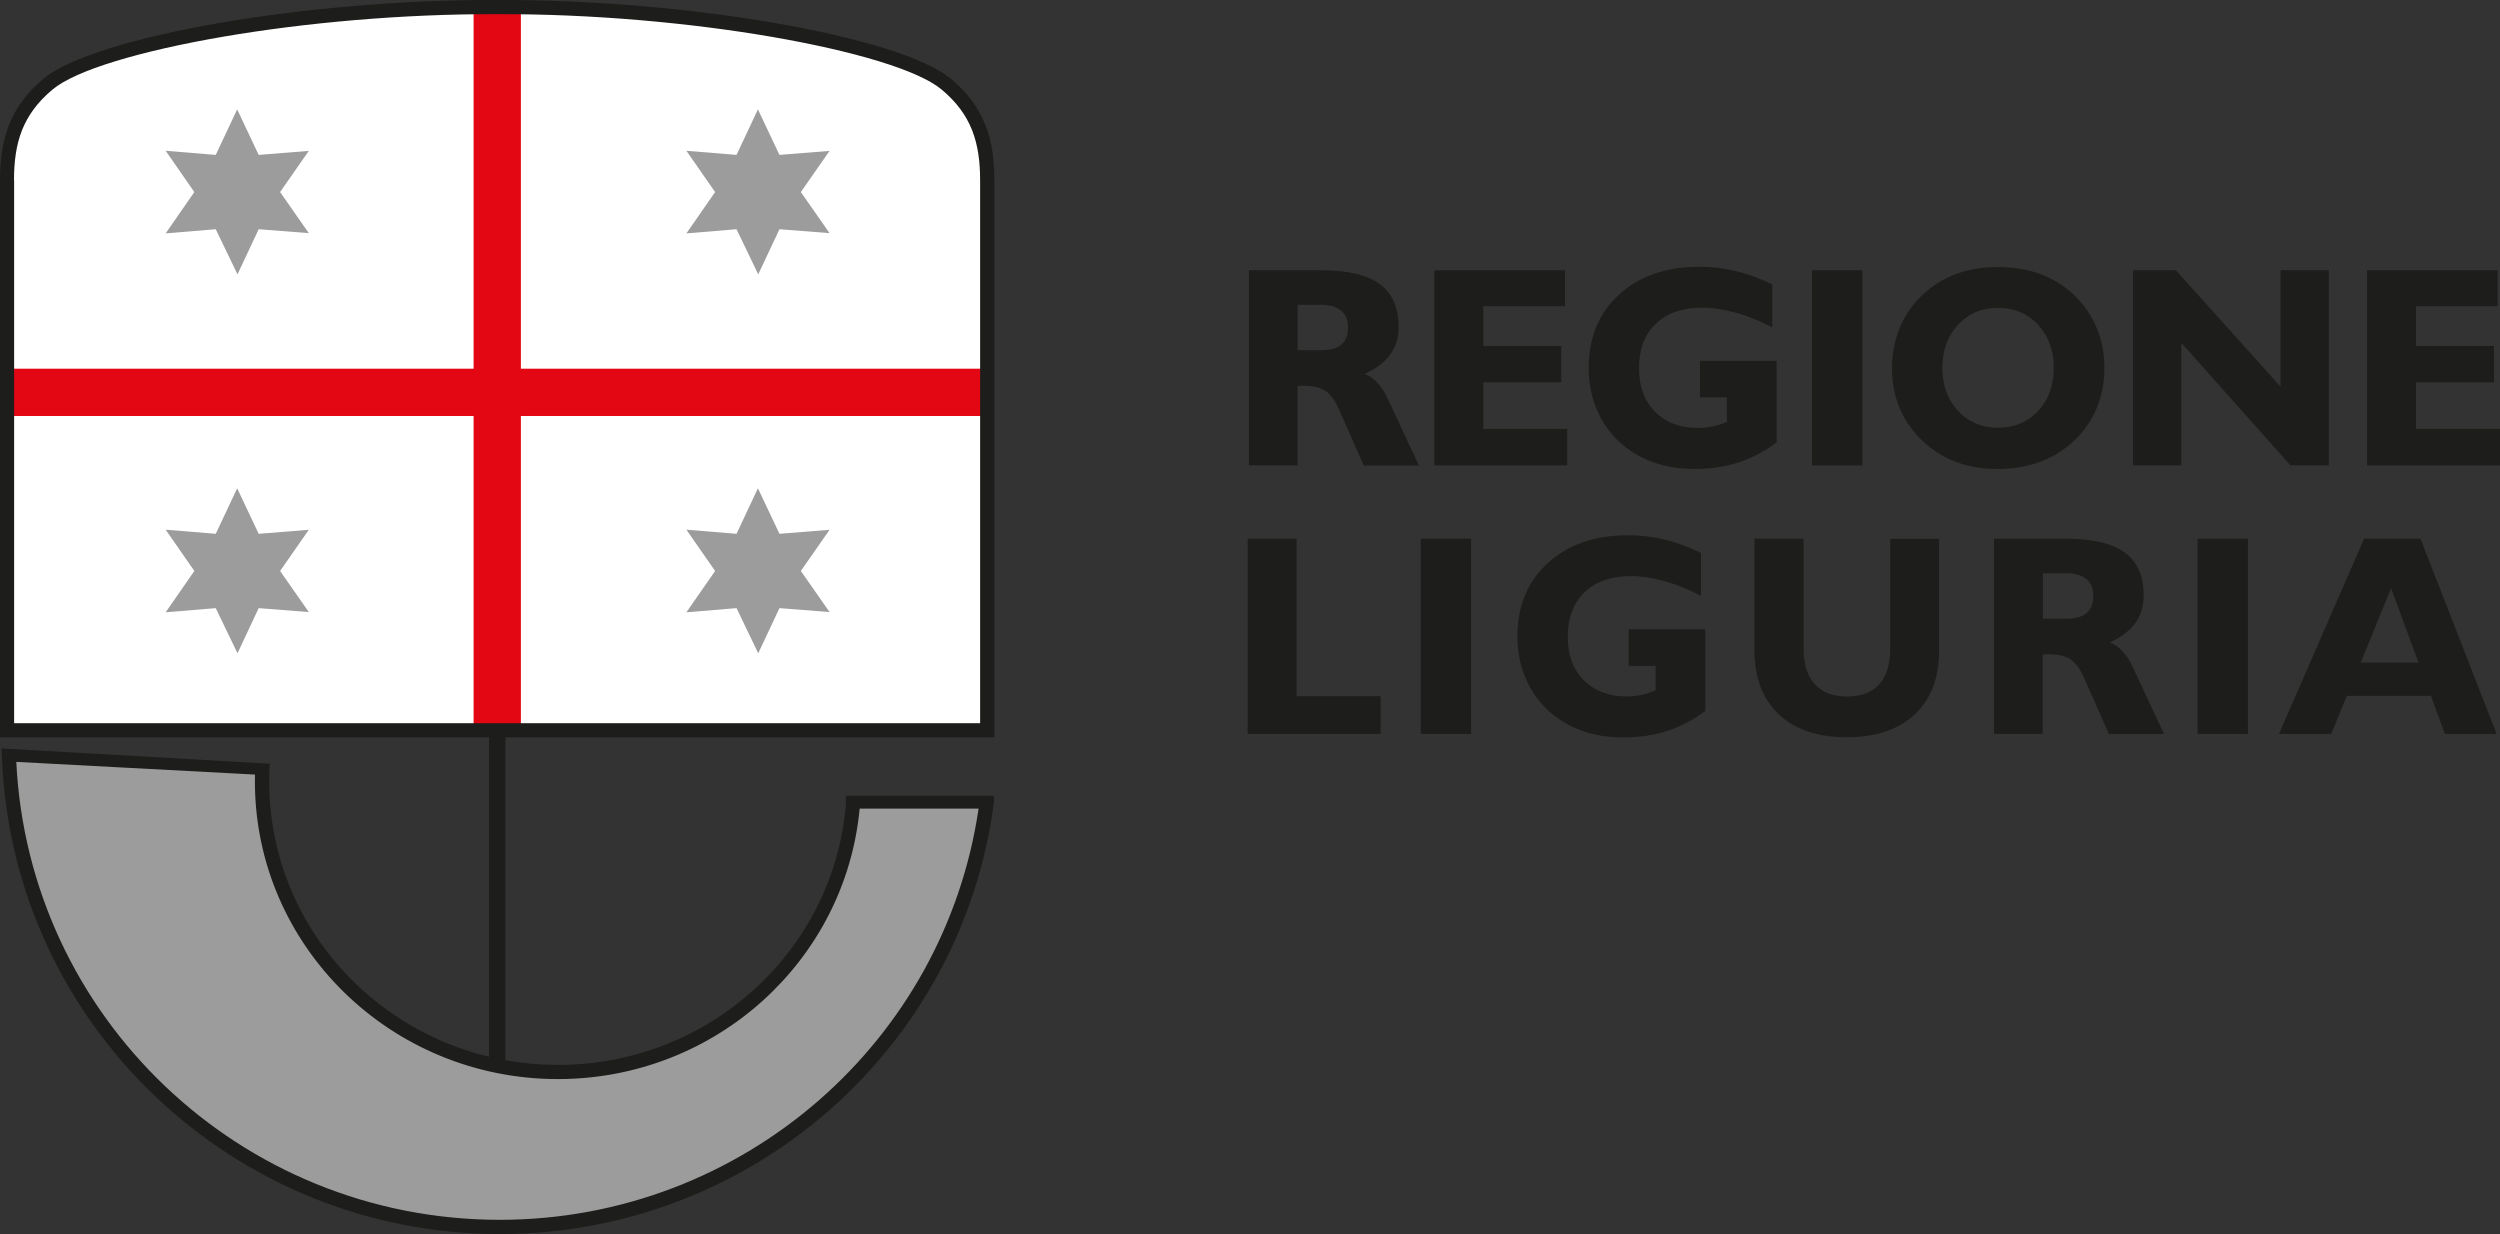 <?xml version="1.0" encoding="UTF-8"?>
<svg id="Livello_2" data-name="Livello 2" xmlns="http://www.w3.org/2000/svg" viewBox="0 0 771.49 380.81">
  <rect x="0" y="0" width="771.49" height="380.81" fill="#333333" stroke="none"/>
  <defs>
    <style>
      .cls-1, .cls-2, .cls-3 {
        fill-rule: evenodd;
      }

      .cls-1, .cls-4 {
        fill: #1d1d1b;
      }

      .cls-2 {
        fill: #fff;
      }

      .cls-5 {
        fill: #e30613;
      }

      .cls-3 {
        fill: #9d9c9c;
      }
    </style>
  </defs>
  <g id="Livello_1-2" data-name="Livello 1">
    <g id="Livello_1-2" data-name="Livello 1-2">
      <g>
        <path class="cls-2" d="M1.44,223.16V58.57h0v-2.95c0-3.05.17-5.94.6-8.59.44-2.78,1.11-5.43,2.11-7.95.97-2.48,2.31-4.86,4.03-7.18,1.68-2.28,3.76-4.46,6.24-6.54,3.82-3.19,10.77-6.31,20.03-9.16,9.29-2.85,20.96-5.53,34.11-7.78,12.91-2.21,27.24-4.03,42.1-5.27h0c13.92-1.14,28.44-1.78,42.83-1.74,14.39-.03,28.88.57,42.83,1.74h0c14.86,1.21,29.18,3.05,42.1,5.27,13.15,2.25,24.82,4.93,34.11,7.78,9.26,2.85,16.23,5.97,20.03,9.16,2.48,2.08,4.56,4.26,6.24,6.54,1.71,2.31,3.02,4.7,4.03,7.18,1.01,2.52,1.68,5.17,2.11,7.95.4,2.68.57,5.53.57,8.59v2.95h0v167.55H1.44v-2.95Z"/>
        <rect class="cls-5" x="146.15" y="2.22" width="14.59" height="223.03"/>
        <rect class="cls-5" x="1.71" y="113.78" width="302.66" height="14.59"/>
        <path class="cls-3" d="M5.2,232.19l73.66,3.92,2.85.17-.07,2.85v2.05c0,12.08,2.45,23.55,6.84,34.01,4.6,10.87,11.3,20.66,19.66,28.88,8.35,8.18,18.31,14.79,29.42,19.32,10.13,4.13,21.17,6.51,32.74,6.74h1.91c11.61,0,22.71-2.15,32.94-6.07,10.6-4.06,20.23-10.03,28.44-17.44,8.12-7.35,14.89-16.17,19.86-26.03,4.8-9.53,7.92-20.06,8.96-31.23l.23-2.68h42.77l-.5,3.35c-2.68,18.01-8.49,34.92-16.84,50.21-8.62,15.73-19.92,29.75-33.27,41.43-13.69,11.97-29.55,21.53-46.86,28.04-16.77,6.31-34.88,9.73-53.7,9.73-20.03,0-39.21-3.86-56.79-10.9-18.21-7.28-34.68-17.98-48.64-31.3-13.82-13.18-25.16-28.95-33.21-46.56-7.78-16.97-12.51-35.66-13.48-55.38l-.17-3.25,3.25.17v-.03Z"/>
        <path class="cls-1" d="M4.36,55.62h0v167.55h298.1V55.62h0c0-5.77-.67-10.83-2.48-15.46-1.81-4.56-4.76-8.65-9.43-12.55-7.11-5.94-27-11.87-52.73-16.3-24.89-4.26-55.08-7.04-84.43-6.94-29.35-.1-59.54,2.68-84.43,6.94-25.76,4.43-45.62,10.36-52.73,16.3-4.66,3.89-7.61,8.02-9.43,12.55-1.81,4.6-2.48,9.69-2.48,15.46M0,55.62h0c0-6.31.74-11.91,2.78-17.07,2.05-5.2,5.43-9.9,10.67-14.29,7.71-6.44,28.34-12.71,54.81-17.27C93.35,2.72,123.81-.1,153.43,0c29.65-.1,60.11,2.72,85.17,7.01,26.47,4.53,47.09,10.83,54.81,17.27,5.27,4.39,8.62,9.09,10.67,14.29,2.05,5.13,2.78,10.77,2.78,17.07h0v171.91H0V55.62Z"/>
        <polygon class="cls-3" points="233.89 150.68 227.29 164.73 211.82 163.46 220.68 176.2 211.82 188.95 227.29 187.67 233.99 201.6 240.54 187.67 256 188.88 247.14 176.2 256 163.49 240.54 164.73 233.89 150.68"/>
        <polygon class="cls-3" points="73.19 150.68 66.58 164.73 51.12 163.46 59.97 176.2 51.12 188.95 66.58 187.67 73.29 201.6 79.83 187.67 95.3 188.88 86.44 176.2 95.3 163.49 79.83 164.73 73.19 150.68"/>
        <polygon class="cls-3" points="233.89 33.75 227.29 47.8 211.82 46.53 220.68 59.27 211.82 72.02 227.29 70.74 233.99 84.66 240.54 70.74 256 71.95 247.14 59.27 256 46.56 240.54 47.8 233.89 33.75"/>
        <polygon class="cls-3" points="73.19 33.75 66.58 47.8 51.12 46.53 59.97 59.27 51.12 72.02 66.58 70.74 73.29 84.66 79.83 70.74 95.3 71.95 86.44 59.27 95.3 46.56 79.83 47.8 73.19 33.75"/>
        <rect class="cls-4" x="150.91" y="225.81" width="5.06" height="103.31"/>
        <path class="cls-1" d="M78.69,239.03l-73.66-3.92c1.91,39.35,19.15,74.53,45.79,99.96,26.87,25.66,63.36,41.36,103.41,41.36,37.57,0,72.18-13.89,98.65-37.03,25.79-22.57,43.81-53.94,49.11-89.86h-36.7c-2.21,23.45-13.28,44.21-29.79,59.17-16.7,15.13-39.01,24.29-63.33,24.29h0c-25.79,0-49.17-10.26-66.11-26.9s-27.4-39.61-27.4-64.97h0c0-.54,0-1.24.03-2.11M83.25,235.67l-.07,1.04c-.03.81-.07,1.58-.1,2.25v2.18h0c0,24.15,9.96,46.02,26.1,61.85,16.13,15.83,38.41,25.63,63.03,25.63h0c23.18,0,44.44-8.72,60.38-23.14,15.93-14.42,26.53-34.48,28.44-57.16v-2.75h45.72v1.78h0v.07c-4.93,38.14-23.75,71.48-50.95,95.3-27.24,23.82-62.89,38.1-101.53,38.1-41.22,0-78.76-16.17-106.47-42.6C20.26,311.95,2.52,275.56.64,234.87h0l-.2-3.92,82.82,4.73Z"/>
        <path class="cls-4" d="M385.41,143.63v-60.24h22.24c8.18,0,14.22,1.41,18.11,4.26,3.89,2.85,5.84,7.25,5.84,13.22,0,3.32-.87,6.17-2.58,8.55-1.71,2.38-4.36,4.36-7.92,6,1.51.54,2.85,1.44,4.03,2.75,1.21,1.27,2.21,2.88,3.12,4.86l9.63,20.63h-17.01l-7.68-17.38c-1.24-2.75-2.65-4.66-4.23-5.7-1.58-1.04-3.82-1.54-6.74-1.54-.23,0-.54,0-.91.03-.37,0-.67.03-.87.03v24.52h-15.09.07ZM407.71,108.08c2.78,0,4.86-.6,6.24-1.74,1.38-1.17,2.05-2.92,2.05-5.3s-.7-3.99-2.15-5.2c-1.44-1.17-3.45-1.78-6.14-1.78h-7.25v14.02h7.25Z"/>
        <polygon class="cls-4" points="442.63 143.63 442.63 83.39 482.95 83.39 482.95 94.49 457.73 94.49 457.73 106.77 481.81 106.77 481.81 117.97 457.73 117.97 457.73 132.36 483.65 132.36 483.65 143.63 442.63 143.63"/>
        <path class="cls-4" d="M548.22,136.56c-3.69,2.75-7.58,4.8-11.71,6.14-4.13,1.34-8.62,2.01-13.55,2.01s-9.09-.7-13.08-2.18c-3.96-1.44-7.38-3.56-10.3-6.31-3.05-2.88-5.37-6.31-6.94-10.16-1.61-3.89-2.38-8.05-2.38-12.51,0-9.39,3.12-16.94,9.39-22.64,6.24-5.74,14.52-8.59,24.86-8.59,3.76,0,7.48.44,11.17,1.34,3.69.87,7.41,2.25,11.24,4.13v13.22c-3.99-2.05-7.78-3.59-11.44-4.56-3.62-1.01-7.01-1.51-10.16-1.51-6.1,0-10.87,1.64-14.32,4.96s-5.2,7.85-5.2,13.65,1.64,10.16,4.96,13.52c3.29,3.35,7.75,5,13.32,5,1.48,0,2.99-.17,4.43-.47,1.48-.34,2.92-.77,4.39-1.38v-7.58h-8.29v-11.3h23.65v25.19l-.03.03Z"/>
        <rect class="cls-4" x="559.19" y="83.39" width="15.53" height="60.24"/>
        <path class="cls-4" d="M583.88,113.55c0-4.49.81-8.62,2.38-12.41,1.58-3.82,3.92-7.21,7.08-10.2,3.05-2.85,6.51-5,10.36-6.41,3.86-1.41,8.15-2.11,12.91-2.11s9.12.7,13.01,2.15c3.89,1.41,7.35,3.56,10.36,6.41,3.09,2.99,5.47,6.37,7.04,10.2,1.61,3.82,2.38,7.95,2.38,12.41s-.81,8.59-2.38,12.38c-1.58,3.82-3.92,7.18-7.04,10.1-3.09,2.85-6.54,5.03-10.47,6.47-3.89,1.44-8.22,2.18-12.95,2.18s-8.99-.7-12.88-2.15c-3.86-1.44-7.35-3.62-10.4-6.51-3.09-2.92-5.47-6.31-7.04-10.1-1.61-3.82-2.38-7.92-2.38-12.38M599.41,113.55c0,5.37,1.61,9.79,4.83,13.25,3.22,3.45,7.35,5.2,12.34,5.2s9.16-1.74,12.38-5.2c3.22-3.45,4.83-7.88,4.83-13.25s-1.61-9.83-4.83-13.32c-3.22-3.49-7.38-5.23-12.38-5.23s-9.12,1.74-12.34,5.23c-3.22,3.45-4.83,7.92-4.83,13.32Z"/>
        <polygon class="cls-4" points="673.14 105.8 673.14 143.63 658.24 143.63 658.24 83.39 671.46 83.39 703.76 119.31 703.76 83.39 718.66 83.39 718.66 143.63 706.85 143.63 673.14 105.8"/>
        <polygon class="cls-4" points="730.46 143.63 730.46 83.39 770.78 83.39 770.78 94.49 745.56 94.49 745.56 106.77 769.64 106.77 769.64 117.97 745.56 117.97 745.56 132.36 771.49 132.36 771.49 143.63 730.46 143.63"/>
        <polygon class="cls-4" points="385.04 226.48 385.04 166.24 400.13 166.24 400.13 214.84 426.06 214.84 426.06 226.48 385.04 226.48"/>
        <rect class="cls-4" x="438.44" y="166.24" width="15.53" height="60.24"/>
        <path class="cls-4" d="M526.22,219.41c-3.69,2.75-7.58,4.8-11.71,6.14-4.13,1.34-8.62,2.01-13.55,2.01s-9.09-.7-13.08-2.18c-3.96-1.44-7.38-3.56-10.3-6.31-3.05-2.88-5.37-6.31-6.94-10.16-1.61-3.89-2.38-8.05-2.38-12.51,0-9.39,3.12-16.94,9.39-22.64,6.24-5.74,14.52-8.59,24.86-8.59,3.76,0,7.48.44,11.17,1.34,3.69.87,7.41,2.25,11.24,4.13v13.22c-3.99-2.05-7.78-3.59-11.44-4.56-3.62-1.01-7.01-1.51-10.16-1.51-6.1,0-10.87,1.64-14.32,4.96-3.45,3.32-5.2,7.85-5.2,13.65s1.64,10.16,4.96,13.52c3.29,3.32,7.75,5,13.32,5,1.48,0,2.99-.17,4.43-.47,1.48-.34,2.92-.77,4.39-1.38v-7.58h-8.29v-11.3h23.65v25.19l-.03.03Z"/>
        <path class="cls-4" d="M598.4,166.24v34.48c0,8.45-2.48,15.03-7.51,19.72-5,4.73-12.01,7.08-21,7.08s-15.97-2.38-20.96-7.08c-5-4.73-7.51-11.3-7.51-19.72v-34.48h15.16v33.88c0,4.8,1.14,8.45,3.45,11,2.28,2.55,5.64,3.82,10,3.82s7.65-1.27,9.9-3.79c2.25-2.52,3.39-6.21,3.39-11v-33.88h15.09v-.03Z"/>
        <path class="cls-4" d="M615.34,226.48v-60.24h22.24c8.18,0,14.22,1.41,18.11,4.26,3.89,2.85,5.84,7.25,5.84,13.22,0,3.32-.87,6.17-2.58,8.55-1.71,2.38-4.36,4.36-7.92,6,1.51.54,2.85,1.44,4.03,2.75,1.21,1.27,2.21,2.88,3.12,4.86l9.63,20.63h-17.01l-7.68-17.38c-1.24-2.75-2.65-4.66-4.23-5.7s-3.82-1.54-6.74-1.54c-.23,0-.54,0-.91.03-.37,0-.67.03-.87.03v24.52h-15.09.07ZM637.68,190.93c2.78,0,4.86-.6,6.24-1.74,1.38-1.17,2.05-2.92,2.05-5.3s-.7-3.99-2.15-5.2c-1.44-1.17-3.45-1.78-6.14-1.78h-7.25v14.02h7.25Z"/>
        <rect class="cls-4" x="678.17" y="166.24" width="15.53" height="60.24"/>
        <path class="cls-4" d="M703.29,226.48l26.26-60.24h17.41l23.48,60.24h-15.97l-4.29-11.74h-25.96l-4.83,11.74h-16.1ZM728.55,204.45h17.78l-8.45-22.94-9.36,22.94h.03Z"/>
      </g>
    </g>
  </g>
</svg>